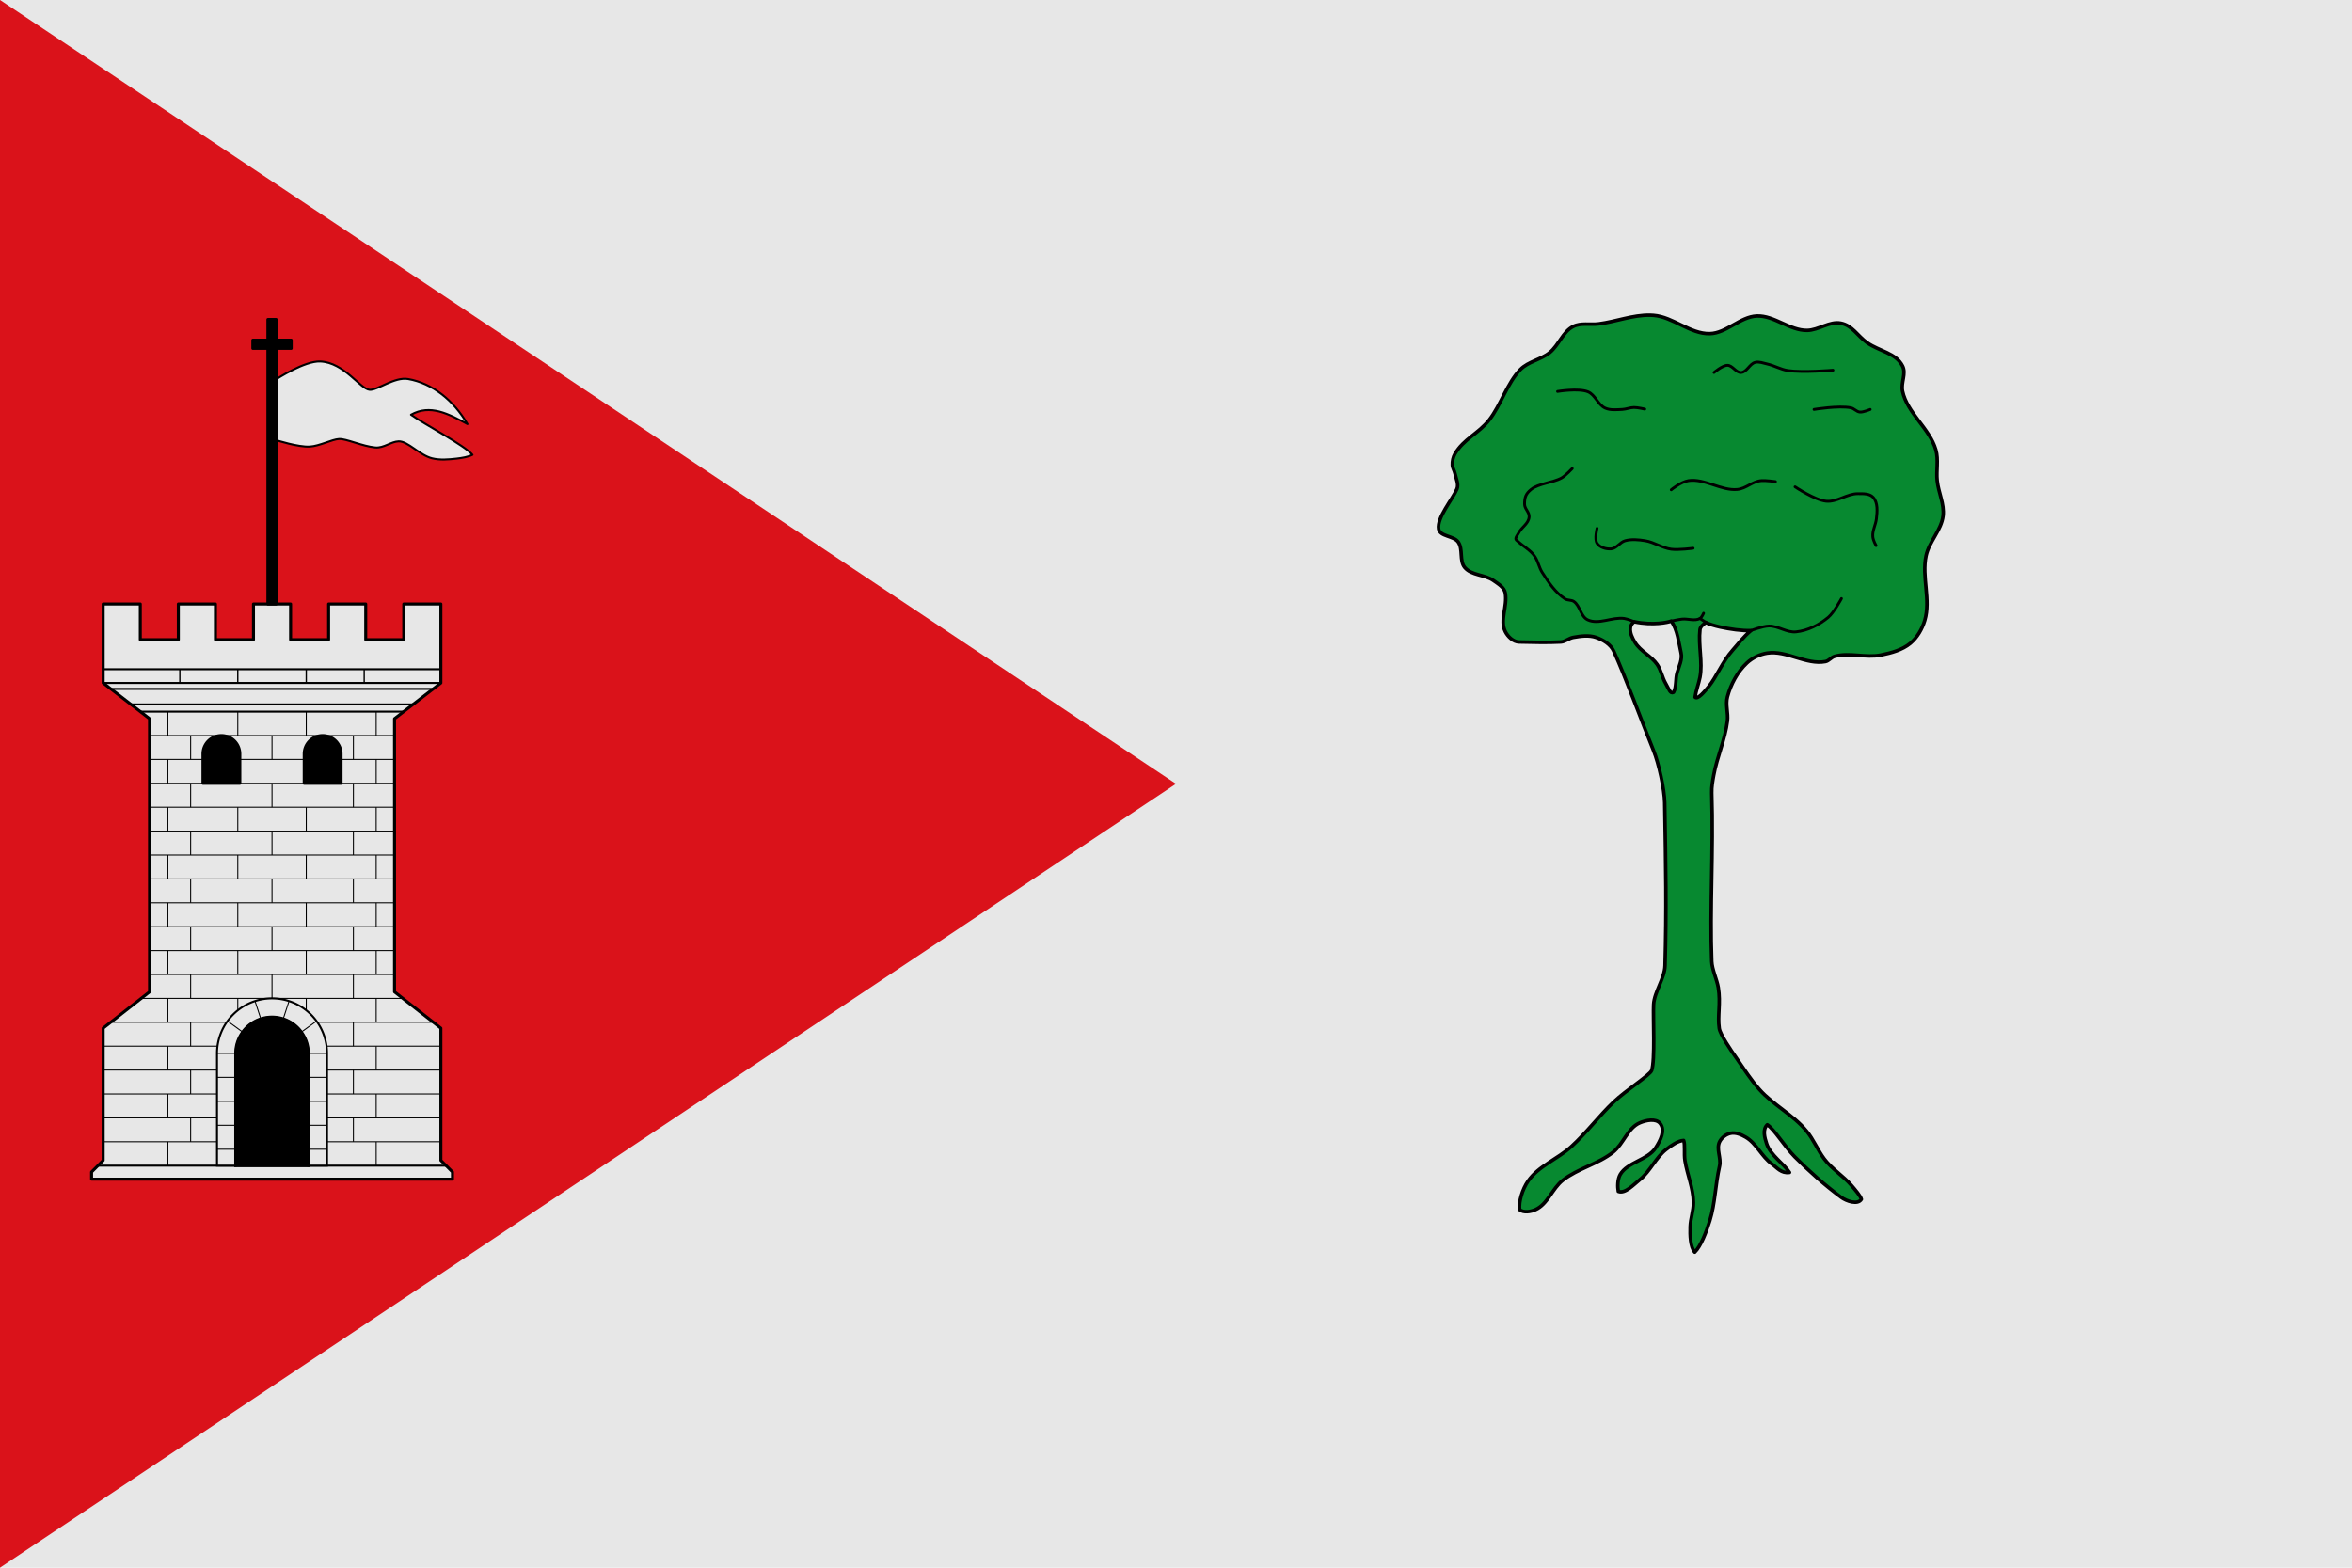 <?xml version="1.0" encoding="UTF-8" standalone="no"?>
<!-- Generator: Adobe Illustrator 14.0.0, SVG Export Plug-In . SVG Version: 6.00 Build 43363)  -->

<svg
   xmlns:dc="http://purl.org/dc/elements/1.1/"
   xmlns:cc="http://creativecommons.org/ns#"
   xmlns:rdf="http://www.w3.org/1999/02/22-rdf-syntax-ns#"
   xmlns:svg="http://www.w3.org/2000/svg"
   xmlns="http://www.w3.org/2000/svg"
   xmlns:sodipodi="http://sodipodi.sourceforge.net/DTD/sodipodi-0.dtd"
   xmlns:inkscape="http://www.inkscape.org/namespaces/inkscape"
   version="1.0"
   id="svg3194"
   inkscape:version="0.92.2 (5c3e80d, 2017-08-06)"
   sodipodi:version="0.32"
   sodipodi:docname="Bandera_de_Pinet.svg"
   inkscape:output_extension="org.inkscape.output.svg.inkscape"
   x="0px"
   y="0px"
   width="800"
   height="533.333"
   viewBox="0 0 750 500"
   enable-background="new -59.069 308.626 750 499.999"
   xml:space="preserve"><defs
     id="defs209" /><sodipodi:namedview
     id="base"
     pagecolor="#ffffff"
     inkscape:zoom="0.60829251"
     inkscape:window-y="0"
     borderopacity="1.0"
     inkscape:window-width="1068"
     inkscape:cy="297.75019"
     bordercolor="#666666"
     inkscape:document-units="px"
     inkscape:window-x="14"
     guidetolerance="10"
     inkscape:current-layer="layer6"
     inkscape:window-height="942"
     inkscape:pageshadow="2"
     inkscape:cx="603.52251"
     gridtolerance="10000"
     objecttolerance="10"
     inkscape:pageopacity="0.0"
     showgrid="false"
     inkscape:window-maximized="0"
     showguides="true"
     inkscape:guide-bbox="true"
     inkscape:snap-smooth-nodes="false"
     inkscape:object-paths="false"
     inkscape:object-nodes="true"
     inkscape:snap-nodes="true"
     inkscape:snap-global="false"
     inkscape:snap-intersection-paths="true"
     inkscape:snap-bbox="true"
     inkscape:snap-bbox-midpoints="true"
     fit-margin-top="0"
     fit-margin-left="0"
     fit-margin-right="0"
     fit-margin-bottom="0" /><g
     id="layer5"
     inkscape:label="Tela"
     inkscape:groupmode="layer"
     transform="translate(59.069,-308.625)"><rect
       x="-59.069"
       y="308.625"
       width="750"
       height="500"
       id="rect10"
       style="fill:#e7e7e7;stroke:#000000;stroke-width:0;stroke-miterlimit:4;stroke-dasharray:none" /><path
       style="fill:#da121a;fill-rule:evenodd;stroke:none;stroke-width:0;stroke-linecap:butt;stroke-linejoin:miter;stroke-miterlimit:4;stroke-dasharray:none;stroke-opacity:1"
       d="m -59.069,308.625 375,250 -375,250 z"
       id="path4263"
       inkscape:connector-curvature="0" /></g><g
     id="layer6"
     inkscape:label="Figures"
     inkscape:groupmode="layer"
     style="display:inline"
     transform="translate(59.069,-308.625)"><g
       style="display:inline"
       id="g2481"
       transform="matrix(0.637,0,0,0.637,-67.359,106.292)"><path
         sodipodi:nodetypes="cssscccsssssscc"
         inkscape:connector-curvature="0"
         id="path1927"
         d="m 151.253,507.557 c 0,0 14.163,-9.285 22.102,-8.935 12.042,0.531 20.071,13.923 24.753,14.208 3.817,0.232 12.46,-6.598 19.188,-5.419 12.254,2.146 22.79,10.691 29.733,22.556 -9.509,-5.116 -18.652,-10.073 -28.269,-4.687 6.691,4.817 26.835,15.326 30.759,20.066 -2.072,1.061 -5.215,1.601 -7.909,1.904 -4.076,0.459 -8.32,0.83 -12.303,-0.146 -6.199,-1.519 -12.075,-8.611 -16.698,-8.495 -3.827,0.096 -7.488,3.468 -11.718,3.076 -6.392,-0.592 -14.677,-4.456 -18.162,-4.248 -3.649,0.218 -9.684,3.51 -14.647,3.808 -5.701,0.343 -16.829,-3.222 -16.829,-3.222 z"
         style="opacity:1;vector-effect:none;fill:#e7e7e7;fill-opacity:1;stroke:#000000;stroke-width:1;stroke-linecap:round;stroke-linejoin:round;stroke-miterlimit:4;stroke-dasharray:none;stroke-dashoffset:0;stroke-opacity:1" /><g
         transform="translate(-687.85)"
         id="g2343"><g
           id="g1919"><path
             transform="translate(13.437,185)"
             inkscape:connector-curvature="0"
             id="path1676"
             d="m 739.074,435.045 v 39.547 l 23.199,17.871 v 136.803 l -23.199,18.162 v 66.217 l -5.801,5.799 v 3.572 h 180.652 v -3.572 l -5.801,-5.799 v -66.217 L 884.926,629.266 V 492.463 L 908.125,474.592 v -39.547 h -18.578 v 17.871 h -19.041 v -17.871 h -18.576 v 17.871 h -19.041 v -17.871 h -18.578 v 17.871 h -19.041 v -17.871 h -18.578 v 17.871 h -19.041 v -17.871 z"
             style="display:inline;opacity:1;vector-effect:none;fill:#e7e7e7;fill-opacity:1;stroke:#000000;stroke-width:1.5;stroke-linecap:round;stroke-linejoin:round;stroke-miterlimit:4;stroke-dasharray:none;stroke-dashoffset:0;stroke-opacity:1" /><g
             style="display:inline;stroke:#000000"
             id="g1361"
             transform="translate(-56.429,76.64)"><g
               style="stroke:#000000"
               id="g1319"><path
                 inkscape:connector-curvature="0"
                 id="path1739"
                 d="M 827.575,597.306 H 959.356"
                 style="opacity:1;vector-effect:none;fill:none;fill-opacity:1;stroke:#000000;stroke-width:1;stroke-linecap:butt;stroke-linejoin:miter;stroke-miterlimit:4;stroke-dasharray:none;stroke-dashoffset:0;stroke-opacity:1" /><path
                 inkscape:connector-curvature="0"
                 id="path1741"
                 d="M 808.94,576.068 H 977.991"
                 style="opacity:1;vector-effect:none;fill:none;fill-opacity:1;stroke:#000000;stroke-width:1;stroke-linecap:butt;stroke-linejoin:miter;stroke-miterlimit:4;stroke-dasharray:none;stroke-dashoffset:0;stroke-opacity:1" /><path
                 style="opacity:1;vector-effect:none;fill:none;fill-opacity:1;stroke:#000000;stroke-width:1;stroke-linecap:butt;stroke-linejoin:miter;stroke-miterlimit:4;stroke-dasharray:none;stroke-dashoffset:0;stroke-opacity:1"
                 d="M 808.94,582.952 H 977.991"
                 id="path1743"
                 inkscape:connector-curvature="0" /><path
                 sodipodi:nodetypes="cc"
                 inkscape:connector-curvature="0"
                 id="path1745"
                 d="M 812.802,585.926 H 974.13"
                 style="opacity:1;vector-effect:none;fill:none;fill-opacity:1;stroke:#000000;stroke-width:1;stroke-linecap:butt;stroke-linejoin:miter;stroke-miterlimit:4;stroke-dasharray:none;stroke-dashoffset:0;stroke-opacity:1" /><path
                 sodipodi:nodetypes="cc"
                 style="opacity:1;vector-effect:none;fill:none;fill-opacity:1;stroke:#000000;stroke-width:1;stroke-linecap:butt;stroke-linejoin:miter;stroke-miterlimit:4;stroke-dasharray:none;stroke-dashoffset:0;stroke-opacity:1"
                 d="M 822.879,593.689 H 964.052"
                 id="path1747"
                 inkscape:connector-curvature="0" /></g><g
               id="g1348"
               transform="matrix(1,0,0,0.559,0,256.92)"
               style="stroke:#000000;stroke-width:1.337"><path
                 inkscape:connector-curvature="0"
                 id="path1327"
                 d="M 939.609,582.952 V 570.987"
                 style="opacity:1;vector-effect:none;fill:none;fill-opacity:1;stroke:#000000;stroke-width:0.669;stroke-linecap:butt;stroke-linejoin:miter;stroke-miterlimit:4;stroke-dasharray:none;stroke-dashoffset:0;stroke-opacity:1" /><path
                 style="opacity:1;vector-effect:none;fill:none;fill-opacity:1;stroke:#000000;stroke-width:0.669;stroke-linecap:butt;stroke-linejoin:miter;stroke-miterlimit:4;stroke-dasharray:none;stroke-dashoffset:0;stroke-opacity:1"
                 d="M 847.323,582.952 V 570.987"
                 id="path1329"
                 inkscape:connector-curvature="0" /><path
                 style="opacity:1;vector-effect:none;fill:none;fill-opacity:1;stroke:#000000;stroke-width:0.669;stroke-linecap:butt;stroke-linejoin:miter;stroke-miterlimit:4;stroke-dasharray:none;stroke-dashoffset:0;stroke-opacity:1"
                 d="M 910.603,582.952 V 570.987"
                 id="path1331"
                 inkscape:connector-curvature="0" /><path
                 inkscape:connector-curvature="0"
                 id="path1333"
                 d="M 876.329,582.952 V 570.987"
                 style="opacity:1;vector-effect:none;fill:none;fill-opacity:1;stroke:#000000;stroke-width:0.669;stroke-linecap:butt;stroke-linejoin:miter;stroke-miterlimit:4;stroke-dasharray:none;stroke-dashoffset:0;stroke-opacity:1" /></g></g><g
             id="g1458"
             style="display:inline;stroke:#000000"
             transform="translate(-56.429,76.64)"><path
               style="opacity:1;vector-effect:none;fill:none;fill-opacity:1;stroke:#000000;stroke-width:1;stroke-linecap:round;stroke-linejoin:round;stroke-miterlimit:4;stroke-dasharray:none;stroke-dashoffset:0;stroke-opacity:1"
               d="M 806.316,824.628 H 980.615"
               id="path1699"
               inkscape:connector-curvature="0" /><path
               style="opacity:1;vector-effect:none;fill:none;fill-opacity:1;stroke:#000000;stroke-width:0.5;stroke-linecap:butt;stroke-linejoin:miter;stroke-miterlimit:4;stroke-dasharray:none;stroke-dashoffset:0;stroke-opacity:1"
               d="M 808.94,812.663 H 977.991"
               id="path1701"
               inkscape:connector-curvature="0" /><path
               inkscape:connector-curvature="0"
               id="path1703"
               d="M 808.94,800.699 H 977.991"
               style="opacity:1;vector-effect:none;fill:none;fill-opacity:1;stroke:#000000;stroke-width:0.5;stroke-linecap:butt;stroke-linejoin:miter;stroke-miterlimit:4;stroke-dasharray:none;stroke-dashoffset:0;stroke-opacity:1" /><path
               style="opacity:1;vector-effect:none;fill:none;fill-opacity:1;stroke:#000000;stroke-width:0.5;stroke-linecap:butt;stroke-linejoin:miter;stroke-miterlimit:4;stroke-dasharray:none;stroke-dashoffset:0;stroke-opacity:1"
               d="M 808.94,788.735 H 977.991"
               id="path1705"
               inkscape:connector-curvature="0" /><path
               inkscape:connector-curvature="0"
               id="path1707"
               d="M 808.94,776.771 H 977.991"
               style="opacity:1;vector-effect:none;fill:none;fill-opacity:1;stroke:#000000;stroke-width:0.5;stroke-linecap:butt;stroke-linejoin:miter;stroke-miterlimit:4;stroke-dasharray:none;stroke-dashoffset:0;stroke-opacity:1" /><path
               style="opacity:1;vector-effect:none;fill:none;fill-opacity:1;stroke:#000000;stroke-width:0.5;stroke-linecap:butt;stroke-linejoin:miter;stroke-miterlimit:4;stroke-dasharray:none;stroke-dashoffset:0;stroke-opacity:1"
               d="M 808.94,764.806 H 977.991"
               id="path1709"
               inkscape:connector-curvature="0" /><path
               inkscape:connector-curvature="0"
               id="path1711"
               d="M 812.703,752.842 H 974.229"
               style="opacity:1;vector-effect:none;fill:none;fill-opacity:1;stroke:#000000;stroke-width:0.5;stroke-linecap:butt;stroke-linejoin:miter;stroke-miterlimit:4;stroke-dasharray:none;stroke-dashoffset:0;stroke-opacity:1"
               sodipodi:nodetypes="cc" /><path
               inkscape:connector-curvature="0"
               id="path1713"
               d="M 827.985,740.878 H 958.946"
               style="opacity:1;vector-effect:none;fill:none;fill-opacity:1;stroke:#000000;stroke-width:0.5;stroke-linecap:butt;stroke-linejoin:miter;stroke-miterlimit:4;stroke-dasharray:none;stroke-dashoffset:0;stroke-opacity:1"
               sodipodi:nodetypes="cc" /><path
               style="opacity:1;vector-effect:none;fill:none;fill-opacity:1;stroke:#000000;stroke-width:0.5;stroke-linecap:butt;stroke-linejoin:miter;stroke-miterlimit:4;stroke-dasharray:none;stroke-dashoffset:0;stroke-opacity:1"
               d="M 832.14,728.913 H 954.792"
               id="path1715"
               inkscape:connector-curvature="0" /><path
               inkscape:connector-curvature="0"
               id="path1717"
               d="M 832.14,716.949 H 954.792"
               style="opacity:1;vector-effect:none;fill:none;fill-opacity:1;stroke:#000000;stroke-width:0.5;stroke-linecap:butt;stroke-linejoin:miter;stroke-miterlimit:4;stroke-dasharray:none;stroke-dashoffset:0;stroke-opacity:1" /><path
               style="opacity:1;vector-effect:none;fill:none;fill-opacity:1;stroke:#000000;stroke-width:0.5;stroke-linecap:butt;stroke-linejoin:miter;stroke-miterlimit:4;stroke-dasharray:none;stroke-dashoffset:0;stroke-opacity:1"
               d="M 832.14,704.985 H 954.792"
               id="path1719"
               inkscape:connector-curvature="0" /><path
               inkscape:connector-curvature="0"
               id="path1721"
               d="M 832.14,693.021 H 954.792"
               style="opacity:1;vector-effect:none;fill:none;fill-opacity:1;stroke:#000000;stroke-width:0.5;stroke-linecap:butt;stroke-linejoin:miter;stroke-miterlimit:4;stroke-dasharray:none;stroke-dashoffset:0;stroke-opacity:1" /><path
               style="opacity:1;vector-effect:none;fill:none;fill-opacity:1;stroke:#000000;stroke-width:0.5;stroke-linecap:butt;stroke-linejoin:miter;stroke-miterlimit:4;stroke-dasharray:none;stroke-dashoffset:0;stroke-opacity:1"
               d="M 832.14,681.056 H 954.792"
               id="path1723"
               inkscape:connector-curvature="0" /><path
               style="opacity:1;vector-effect:none;fill:none;fill-opacity:1;stroke:#000000;stroke-width:0.5;stroke-linecap:butt;stroke-linejoin:miter;stroke-miterlimit:4;stroke-dasharray:none;stroke-dashoffset:0;stroke-opacity:1"
               d="M 832.14,669.092 H 954.792"
               id="path1725"
               inkscape:connector-curvature="0" /><path
               inkscape:connector-curvature="0"
               id="path1727"
               d="M 832.14,657.128 H 954.792"
               style="opacity:1;vector-effect:none;fill:none;fill-opacity:1;stroke:#000000;stroke-width:0.5;stroke-linecap:butt;stroke-linejoin:miter;stroke-miterlimit:4;stroke-dasharray:none;stroke-dashoffset:0;stroke-opacity:1" /><path
               style="opacity:1;vector-effect:none;fill:none;fill-opacity:1;stroke:#000000;stroke-width:0.5;stroke-linecap:butt;stroke-linejoin:miter;stroke-miterlimit:4;stroke-dasharray:none;stroke-dashoffset:0;stroke-opacity:1"
               d="M 832.14,645.164 H 954.792"
               id="path1729"
               inkscape:connector-curvature="0" /><path
               inkscape:connector-curvature="0"
               id="path1731"
               d="M 832.14,633.199 H 954.792"
               style="opacity:1;vector-effect:none;fill:none;fill-opacity:1;stroke:#000000;stroke-width:0.5;stroke-linecap:butt;stroke-linejoin:miter;stroke-miterlimit:4;stroke-dasharray:none;stroke-dashoffset:0;stroke-opacity:1" /><path
               style="opacity:1;vector-effect:none;fill:none;fill-opacity:1;stroke:#000000;stroke-width:0.5;stroke-linecap:butt;stroke-linejoin:miter;stroke-miterlimit:4;stroke-dasharray:none;stroke-dashoffset:0;stroke-opacity:1"
               d="M 832.14,621.235 H 954.792"
               id="path1733"
               inkscape:connector-curvature="0" /><path
               inkscape:connector-curvature="0"
               id="path1735"
               d="M 832.14,609.271 H 954.792"
               style="opacity:1;vector-effect:none;fill:none;fill-opacity:1;stroke:#000000;stroke-width:0.5;stroke-linecap:butt;stroke-linejoin:miter;stroke-miterlimit:4;stroke-dasharray:none;stroke-dashoffset:0;stroke-opacity:1" /><g
               style="stroke:#000000"
               id="g1161"><path
                 style="opacity:1;vector-effect:none;fill:none;fill-opacity:1;stroke:#000000;stroke-width:0.5;stroke-linecap:butt;stroke-linejoin:miter;stroke-miterlimit:4;stroke-dasharray:none;stroke-dashoffset:0;stroke-opacity:1"
                 d="M 893.466,716.949 V 704.985"
                 id="path1116"
                 inkscape:connector-curvature="0" /><path
                 inkscape:connector-curvature="0"
                 id="path1114"
                 d="M 934.202,716.949 V 704.985"
                 style="opacity:1;vector-effect:none;fill:none;fill-opacity:1;stroke:#000000;stroke-width:0.5;stroke-linecap:butt;stroke-linejoin:miter;stroke-miterlimit:4;stroke-dasharray:none;stroke-dashoffset:0;stroke-opacity:1" /><path
                 inkscape:connector-curvature="0"
                 id="path1118"
                 d="M 852.73,716.949 V 704.985"
                 style="opacity:1;vector-effect:none;fill:none;fill-opacity:1;stroke:#000000;stroke-width:0.5;stroke-linecap:butt;stroke-linejoin:miter;stroke-miterlimit:4;stroke-dasharray:none;stroke-dashoffset:0;stroke-opacity:1" /><path
                 style="opacity:1;vector-effect:none;fill:none;fill-opacity:1;stroke:#000000;stroke-width:0.5;stroke-linecap:butt;stroke-linejoin:miter;stroke-miterlimit:4;stroke-dasharray:none;stroke-dashoffset:0;stroke-opacity:1"
                 d="M 945.609,704.985 V 693.021"
                 id="path1126"
                 inkscape:connector-curvature="0" /><path
                 inkscape:connector-curvature="0"
                 id="path1128"
                 d="M 841.323,704.985 V 693.021"
                 style="opacity:1;vector-effect:none;fill:none;fill-opacity:1;stroke:#000000;stroke-width:0.5;stroke-linecap:butt;stroke-linejoin:miter;stroke-miterlimit:4;stroke-dasharray:none;stroke-dashoffset:0;stroke-opacity:1" /><path
                 inkscape:connector-curvature="0"
                 id="path1136"
                 d="M 910.603,704.985 V 693.021"
                 style="opacity:1;vector-effect:none;fill:none;fill-opacity:1;stroke:#000000;stroke-width:0.5;stroke-linecap:butt;stroke-linejoin:miter;stroke-miterlimit:4;stroke-dasharray:none;stroke-dashoffset:0;stroke-opacity:1" /><path
                 style="opacity:1;vector-effect:none;fill:none;fill-opacity:1;stroke:#000000;stroke-width:0.5;stroke-linecap:butt;stroke-linejoin:miter;stroke-miterlimit:4;stroke-dasharray:none;stroke-dashoffset:0;stroke-opacity:1"
                 d="M 876.329,704.985 V 693.021"
                 id="path1138"
                 inkscape:connector-curvature="0" /></g><g
               style="stroke:#000000"
               id="g1177"
               transform="translate(-1.0289536e-6,23.929)"><path
                 inkscape:connector-curvature="0"
                 id="path1163"
                 d="M 893.466,716.949 V 704.985"
                 style="opacity:1;vector-effect:none;fill:none;fill-opacity:1;stroke:#000000;stroke-width:0.5;stroke-linecap:butt;stroke-linejoin:miter;stroke-miterlimit:4;stroke-dasharray:none;stroke-dashoffset:0;stroke-opacity:1" /><path
                 style="opacity:1;vector-effect:none;fill:none;fill-opacity:1;stroke:#000000;stroke-width:0.5;stroke-linecap:butt;stroke-linejoin:miter;stroke-miterlimit:4;stroke-dasharray:none;stroke-dashoffset:0;stroke-opacity:1"
                 d="M 934.202,716.949 V 704.985"
                 id="path1165"
                 inkscape:connector-curvature="0" /><path
                 style="opacity:1;vector-effect:none;fill:none;fill-opacity:1;stroke:#000000;stroke-width:0.5;stroke-linecap:butt;stroke-linejoin:miter;stroke-miterlimit:4;stroke-dasharray:none;stroke-dashoffset:0;stroke-opacity:1"
                 d="M 852.73,716.949 V 704.985"
                 id="path1167"
                 inkscape:connector-curvature="0" /><path
                 inkscape:connector-curvature="0"
                 id="path1169"
                 d="M 945.609,704.985 V 693.021"
                 style="opacity:1;vector-effect:none;fill:none;fill-opacity:1;stroke:#000000;stroke-width:0.5;stroke-linecap:butt;stroke-linejoin:miter;stroke-miterlimit:4;stroke-dasharray:none;stroke-dashoffset:0;stroke-opacity:1" /><path
                 style="opacity:1;vector-effect:none;fill:none;fill-opacity:1;stroke:#000000;stroke-width:0.5;stroke-linecap:butt;stroke-linejoin:miter;stroke-miterlimit:4;stroke-dasharray:none;stroke-dashoffset:0;stroke-opacity:1"
                 d="M 841.323,704.985 V 693.021"
                 id="path1171"
                 inkscape:connector-curvature="0" /><path
                 style="opacity:1;vector-effect:none;fill:none;fill-opacity:1;stroke:#000000;stroke-width:0.5;stroke-linecap:butt;stroke-linejoin:miter;stroke-miterlimit:4;stroke-dasharray:none;stroke-dashoffset:0;stroke-opacity:1"
                 d="M 910.603,704.985 V 693.021"
                 id="path1173"
                 inkscape:connector-curvature="0" /><path
                 inkscape:connector-curvature="0"
                 id="path1175"
                 d="M 876.329,704.985 V 693.021"
                 style="opacity:1;vector-effect:none;fill:none;fill-opacity:1;stroke:#000000;stroke-width:0.5;stroke-linecap:butt;stroke-linejoin:miter;stroke-miterlimit:4;stroke-dasharray:none;stroke-dashoffset:0;stroke-opacity:1" /></g><g
               style="stroke:#000000"
               transform="translate(-1.0289535e-6,47.857)"
               id="g1193"><path
                 style="opacity:1;vector-effect:none;fill:none;fill-opacity:1;stroke:#000000;stroke-width:0.5;stroke-linecap:butt;stroke-linejoin:miter;stroke-miterlimit:4;stroke-dasharray:none;stroke-dashoffset:0;stroke-opacity:1"
                 d="M 893.466,716.949 V 704.985"
                 id="path1179"
                 inkscape:connector-curvature="0" /><path
                 inkscape:connector-curvature="0"
                 id="path1181"
                 d="M 934.202,716.949 V 704.985"
                 style="opacity:1;vector-effect:none;fill:none;fill-opacity:1;stroke:#000000;stroke-width:0.5;stroke-linecap:butt;stroke-linejoin:miter;stroke-miterlimit:4;stroke-dasharray:none;stroke-dashoffset:0;stroke-opacity:1" /><path
                 inkscape:connector-curvature="0"
                 id="path1183"
                 d="M 852.73,716.949 V 704.985"
                 style="opacity:1;vector-effect:none;fill:none;fill-opacity:1;stroke:#000000;stroke-width:0.5;stroke-linecap:butt;stroke-linejoin:miter;stroke-miterlimit:4;stroke-dasharray:none;stroke-dashoffset:0;stroke-opacity:1" /><path
                 style="opacity:1;vector-effect:none;fill:none;fill-opacity:1;stroke:#000000;stroke-width:0.5;stroke-linecap:butt;stroke-linejoin:miter;stroke-miterlimit:4;stroke-dasharray:none;stroke-dashoffset:0;stroke-opacity:1"
                 d="M 945.609,704.985 V 693.021"
                 id="path1185"
                 inkscape:connector-curvature="0" /><path
                 inkscape:connector-curvature="0"
                 id="path1187"
                 d="M 841.323,704.985 V 693.021"
                 style="opacity:1;vector-effect:none;fill:none;fill-opacity:1;stroke:#000000;stroke-width:0.5;stroke-linecap:butt;stroke-linejoin:miter;stroke-miterlimit:4;stroke-dasharray:none;stroke-dashoffset:0;stroke-opacity:1" /><path
                 inkscape:connector-curvature="0"
                 id="path1189"
                 d="M 910.603,704.985 V 693.021"
                 style="opacity:1;vector-effect:none;fill:none;fill-opacity:1;stroke:#000000;stroke-width:0.5;stroke-linecap:butt;stroke-linejoin:miter;stroke-miterlimit:4;stroke-dasharray:none;stroke-dashoffset:0;stroke-opacity:1" /><path
                 style="opacity:1;vector-effect:none;fill:none;fill-opacity:1;stroke:#000000;stroke-width:0.5;stroke-linecap:butt;stroke-linejoin:miter;stroke-miterlimit:4;stroke-dasharray:none;stroke-dashoffset:0;stroke-opacity:1"
                 d="M 876.329,704.985 V 693.021"
                 id="path1191"
                 inkscape:connector-curvature="0" /></g><g
               style="stroke:#000000"
               id="g1209"
               transform="translate(-1.0289535e-6,71.786)"><path
                 inkscape:connector-curvature="0"
                 id="path1195"
                 d="M 893.466,716.949 V 704.985"
                 style="opacity:1;vector-effect:none;fill:none;fill-opacity:1;stroke:#000000;stroke-width:0.5;stroke-linecap:butt;stroke-linejoin:miter;stroke-miterlimit:4;stroke-dasharray:none;stroke-dashoffset:0;stroke-opacity:1" /><path
                 style="opacity:1;vector-effect:none;fill:none;fill-opacity:1;stroke:#000000;stroke-width:0.5;stroke-linecap:butt;stroke-linejoin:miter;stroke-miterlimit:4;stroke-dasharray:none;stroke-dashoffset:0;stroke-opacity:1"
                 d="M 934.202,716.949 V 704.985"
                 id="path1197"
                 inkscape:connector-curvature="0" /><path
                 style="opacity:1;vector-effect:none;fill:none;fill-opacity:1;stroke:#000000;stroke-width:0.5;stroke-linecap:butt;stroke-linejoin:miter;stroke-miterlimit:4;stroke-dasharray:none;stroke-dashoffset:0;stroke-opacity:1"
                 d="M 852.73,716.949 V 704.985"
                 id="path1199"
                 inkscape:connector-curvature="0" /><path
                 inkscape:connector-curvature="0"
                 id="path1201"
                 d="M 945.609,704.985 V 693.021"
                 style="opacity:1;vector-effect:none;fill:none;fill-opacity:1;stroke:#000000;stroke-width:0.5;stroke-linecap:butt;stroke-linejoin:miter;stroke-miterlimit:4;stroke-dasharray:none;stroke-dashoffset:0;stroke-opacity:1" /><path
                 style="opacity:1;vector-effect:none;fill:none;fill-opacity:1;stroke:#000000;stroke-width:0.5;stroke-linecap:butt;stroke-linejoin:miter;stroke-miterlimit:4;stroke-dasharray:none;stroke-dashoffset:0;stroke-opacity:1"
                 d="M 841.323,704.985 V 693.021"
                 id="path1203"
                 inkscape:connector-curvature="0" /><path
                 style="opacity:1;vector-effect:none;fill:none;fill-opacity:1;stroke:#000000;stroke-width:0.5;stroke-linecap:butt;stroke-linejoin:miter;stroke-miterlimit:4;stroke-dasharray:none;stroke-dashoffset:0;stroke-opacity:1"
                 d="M 910.603,704.985 V 693.021"
                 id="path1205"
                 inkscape:connector-curvature="0" /><path
                 inkscape:connector-curvature="0"
                 id="path1207"
                 d="M 876.329,704.985 V 693.021"
                 style="opacity:1;vector-effect:none;fill:none;fill-opacity:1;stroke:#000000;stroke-width:0.5;stroke-linecap:butt;stroke-linejoin:miter;stroke-miterlimit:4;stroke-dasharray:none;stroke-dashoffset:0;stroke-opacity:1" /></g><g
               style="stroke:#000000"
               transform="translate(-1.0289535e-6,95.714)"
               id="g1225"><path
                 style="opacity:1;vector-effect:none;fill:none;fill-opacity:1;stroke:#000000;stroke-width:0.5;stroke-linecap:butt;stroke-linejoin:miter;stroke-miterlimit:4;stroke-dasharray:none;stroke-dashoffset:0;stroke-opacity:1"
                 d="M 893.466,716.949 V 704.985"
                 id="path1211"
                 inkscape:connector-curvature="0" /><path
                 inkscape:connector-curvature="0"
                 id="path1213"
                 d="M 934.202,716.949 V 704.985"
                 style="opacity:1;vector-effect:none;fill:none;fill-opacity:1;stroke:#000000;stroke-width:0.5;stroke-linecap:butt;stroke-linejoin:miter;stroke-miterlimit:4;stroke-dasharray:none;stroke-dashoffset:0;stroke-opacity:1" /><path
                 inkscape:connector-curvature="0"
                 id="path1215"
                 d="M 852.73,716.949 V 704.985"
                 style="opacity:1;vector-effect:none;fill:none;fill-opacity:1;stroke:#000000;stroke-width:0.5;stroke-linecap:butt;stroke-linejoin:miter;stroke-miterlimit:4;stroke-dasharray:none;stroke-dashoffset:0;stroke-opacity:1" /><path
                 style="opacity:1;vector-effect:none;fill:none;fill-opacity:1;stroke:#000000;stroke-width:0.5;stroke-linecap:butt;stroke-linejoin:miter;stroke-miterlimit:4;stroke-dasharray:none;stroke-dashoffset:0;stroke-opacity:1"
                 d="M 945.609,704.985 V 693.021"
                 id="path1217"
                 inkscape:connector-curvature="0" /><path
                 inkscape:connector-curvature="0"
                 id="path1219"
                 d="M 841.323,704.985 V 693.021"
                 style="opacity:1;vector-effect:none;fill:none;fill-opacity:1;stroke:#000000;stroke-width:0.5;stroke-linecap:butt;stroke-linejoin:miter;stroke-miterlimit:4;stroke-dasharray:none;stroke-dashoffset:0;stroke-opacity:1" /><path
                 inkscape:connector-curvature="0"
                 id="path1221"
                 d="M 910.603,704.985 V 693.021"
                 style="opacity:1;vector-effect:none;fill:none;fill-opacity:1;stroke:#000000;stroke-width:0.5;stroke-linecap:butt;stroke-linejoin:miter;stroke-miterlimit:4;stroke-dasharray:none;stroke-dashoffset:0;stroke-opacity:1" /><path
                 style="opacity:1;vector-effect:none;fill:none;fill-opacity:1;stroke:#000000;stroke-width:0.5;stroke-linecap:butt;stroke-linejoin:miter;stroke-miterlimit:4;stroke-dasharray:none;stroke-dashoffset:0;stroke-opacity:1"
                 d="M 876.329,704.985 V 693.021"
                 id="path1223"
                 inkscape:connector-curvature="0" /></g><path
               style="opacity:1;vector-effect:none;fill:none;fill-opacity:1;stroke:#000000;stroke-width:0.5;stroke-linecap:butt;stroke-linejoin:miter;stroke-miterlimit:4;stroke-dasharray:none;stroke-dashoffset:0;stroke-opacity:1"
               d="M 945.609,824.628 V 812.663"
               id="path1233"
               inkscape:connector-curvature="0" /><path
               inkscape:connector-curvature="0"
               id="path1235"
               d="M 841.323,824.628 V 812.663"
               style="opacity:1;vector-effect:none;fill:none;fill-opacity:1;stroke:#000000;stroke-width:0.5;stroke-linecap:butt;stroke-linejoin:miter;stroke-miterlimit:4;stroke-dasharray:none;stroke-dashoffset:0;stroke-opacity:1" /><path
               inkscape:connector-curvature="0"
               id="path1237"
               d="M 910.603,824.628 V 812.663"
               style="opacity:1;vector-effect:none;fill:none;fill-opacity:1;stroke:#000000;stroke-width:0.5;stroke-linecap:butt;stroke-linejoin:miter;stroke-miterlimit:4;stroke-dasharray:none;stroke-dashoffset:0;stroke-opacity:1" /><path
               style="opacity:1;vector-effect:none;fill:none;fill-opacity:1;stroke:#000000;stroke-width:0.5;stroke-linecap:butt;stroke-linejoin:miter;stroke-miterlimit:4;stroke-dasharray:none;stroke-dashoffset:0;stroke-opacity:1"
               d="M 876.329,824.628 V 812.663"
               id="path1239"
               inkscape:connector-curvature="0" /><g
               style="stroke:#000000"
               id="g1264"
               transform="translate(-1.0289536e-6,-23.929)"><path
                 inkscape:connector-curvature="0"
                 id="path1250"
                 d="M 893.466,716.949 V 704.985"
                 style="opacity:1;vector-effect:none;fill:none;fill-opacity:1;stroke:#000000;stroke-width:0.5;stroke-linecap:butt;stroke-linejoin:miter;stroke-miterlimit:4;stroke-dasharray:none;stroke-dashoffset:0;stroke-opacity:1" /><path
                 style="opacity:1;vector-effect:none;fill:none;fill-opacity:1;stroke:#000000;stroke-width:0.5;stroke-linecap:butt;stroke-linejoin:miter;stroke-miterlimit:4;stroke-dasharray:none;stroke-dashoffset:0;stroke-opacity:1"
                 d="M 934.202,716.949 V 704.985"
                 id="path1252"
                 inkscape:connector-curvature="0" /><path
                 style="opacity:1;vector-effect:none;fill:none;fill-opacity:1;stroke:#000000;stroke-width:0.5;stroke-linecap:butt;stroke-linejoin:miter;stroke-miterlimit:4;stroke-dasharray:none;stroke-dashoffset:0;stroke-opacity:1"
                 d="M 852.73,716.949 V 704.985"
                 id="path1254"
                 inkscape:connector-curvature="0" /><path
                 inkscape:connector-curvature="0"
                 id="path1256"
                 d="M 945.609,704.985 V 693.021"
                 style="opacity:1;vector-effect:none;fill:none;fill-opacity:1;stroke:#000000;stroke-width:0.5;stroke-linecap:butt;stroke-linejoin:miter;stroke-miterlimit:4;stroke-dasharray:none;stroke-dashoffset:0;stroke-opacity:1" /><path
                 style="opacity:1;vector-effect:none;fill:none;fill-opacity:1;stroke:#000000;stroke-width:0.5;stroke-linecap:butt;stroke-linejoin:miter;stroke-miterlimit:4;stroke-dasharray:none;stroke-dashoffset:0;stroke-opacity:1"
                 d="M 841.323,704.985 V 693.021"
                 id="path1258"
                 inkscape:connector-curvature="0" /><path
                 style="opacity:1;vector-effect:none;fill:none;fill-opacity:1;stroke:#000000;stroke-width:0.5;stroke-linecap:butt;stroke-linejoin:miter;stroke-miterlimit:4;stroke-dasharray:none;stroke-dashoffset:0;stroke-opacity:1"
                 d="M 910.603,704.985 V 693.021"
                 id="path1260"
                 inkscape:connector-curvature="0" /><path
                 inkscape:connector-curvature="0"
                 id="path1262"
                 d="M 876.329,704.985 V 693.021"
                 style="opacity:1;vector-effect:none;fill:none;fill-opacity:1;stroke:#000000;stroke-width:0.5;stroke-linecap:butt;stroke-linejoin:miter;stroke-miterlimit:4;stroke-dasharray:none;stroke-dashoffset:0;stroke-opacity:1" /></g><g
               style="stroke:#000000"
               transform="translate(-1.0289536e-6,-47.857)"
               id="g1280"><path
                 style="opacity:1;vector-effect:none;fill:none;fill-opacity:1;stroke:#000000;stroke-width:0.5;stroke-linecap:butt;stroke-linejoin:miter;stroke-miterlimit:4;stroke-dasharray:none;stroke-dashoffset:0;stroke-opacity:1"
                 d="M 893.466,716.949 V 704.985"
                 id="path1266"
                 inkscape:connector-curvature="0" /><path
                 inkscape:connector-curvature="0"
                 id="path1268"
                 d="M 934.202,716.949 V 704.985"
                 style="opacity:1;vector-effect:none;fill:none;fill-opacity:1;stroke:#000000;stroke-width:0.5;stroke-linecap:butt;stroke-linejoin:miter;stroke-miterlimit:4;stroke-dasharray:none;stroke-dashoffset:0;stroke-opacity:1" /><path
                 inkscape:connector-curvature="0"
                 id="path1270"
                 d="M 852.73,716.949 V 704.985"
                 style="opacity:1;vector-effect:none;fill:none;fill-opacity:1;stroke:#000000;stroke-width:0.5;stroke-linecap:butt;stroke-linejoin:miter;stroke-miterlimit:4;stroke-dasharray:none;stroke-dashoffset:0;stroke-opacity:1" /><path
                 style="opacity:1;vector-effect:none;fill:none;fill-opacity:1;stroke:#000000;stroke-width:0.5;stroke-linecap:butt;stroke-linejoin:miter;stroke-miterlimit:4;stroke-dasharray:none;stroke-dashoffset:0;stroke-opacity:1"
                 d="M 945.609,704.985 V 693.021"
                 id="path1272"
                 inkscape:connector-curvature="0" /><path
                 inkscape:connector-curvature="0"
                 id="path1274"
                 d="M 841.323,704.985 V 693.021"
                 style="opacity:1;vector-effect:none;fill:none;fill-opacity:1;stroke:#000000;stroke-width:0.5;stroke-linecap:butt;stroke-linejoin:miter;stroke-miterlimit:4;stroke-dasharray:none;stroke-dashoffset:0;stroke-opacity:1" /><path
                 inkscape:connector-curvature="0"
                 id="path1276"
                 d="M 910.603,704.985 V 693.021"
                 style="opacity:1;vector-effect:none;fill:none;fill-opacity:1;stroke:#000000;stroke-width:0.5;stroke-linecap:butt;stroke-linejoin:miter;stroke-miterlimit:4;stroke-dasharray:none;stroke-dashoffset:0;stroke-opacity:1" /><path
                 style="opacity:1;vector-effect:none;fill:none;fill-opacity:1;stroke:#000000;stroke-width:0.5;stroke-linecap:butt;stroke-linejoin:miter;stroke-miterlimit:4;stroke-dasharray:none;stroke-dashoffset:0;stroke-opacity:1"
                 d="M 876.329,704.985 V 693.021"
                 id="path1278"
                 inkscape:connector-curvature="0" /></g><g
               style="stroke:#000000"
               id="g1296"
               transform="translate(-1.0289536e-6,-71.786)"><path
                 inkscape:connector-curvature="0"
                 id="path1282"
                 d="M 893.466,716.949 V 704.985"
                 style="opacity:1;vector-effect:none;fill:none;fill-opacity:1;stroke:#000000;stroke-width:0.5;stroke-linecap:butt;stroke-linejoin:miter;stroke-miterlimit:4;stroke-dasharray:none;stroke-dashoffset:0;stroke-opacity:1" /><path
                 style="opacity:1;vector-effect:none;fill:none;fill-opacity:1;stroke:#000000;stroke-width:0.5;stroke-linecap:butt;stroke-linejoin:miter;stroke-miterlimit:4;stroke-dasharray:none;stroke-dashoffset:0;stroke-opacity:1"
                 d="M 934.202,716.949 V 704.985"
                 id="path1284"
                 inkscape:connector-curvature="0" /><path
                 style="opacity:1;vector-effect:none;fill:none;fill-opacity:1;stroke:#000000;stroke-width:0.5;stroke-linecap:butt;stroke-linejoin:miter;stroke-miterlimit:4;stroke-dasharray:none;stroke-dashoffset:0;stroke-opacity:1"
                 d="M 852.73,716.949 V 704.985"
                 id="path1286"
                 inkscape:connector-curvature="0" /><path
                 inkscape:connector-curvature="0"
                 id="path1288"
                 d="M 945.609,704.985 V 693.021"
                 style="opacity:1;vector-effect:none;fill:none;fill-opacity:1;stroke:#000000;stroke-width:0.5;stroke-linecap:butt;stroke-linejoin:miter;stroke-miterlimit:4;stroke-dasharray:none;stroke-dashoffset:0;stroke-opacity:1" /><path
                 style="opacity:1;vector-effect:none;fill:none;fill-opacity:1;stroke:#000000;stroke-width:0.5;stroke-linecap:butt;stroke-linejoin:miter;stroke-miterlimit:4;stroke-dasharray:none;stroke-dashoffset:0;stroke-opacity:1"
                 d="M 841.323,704.985 V 693.021"
                 id="path1290"
                 inkscape:connector-curvature="0" /><path
                 style="opacity:1;vector-effect:none;fill:none;fill-opacity:1;stroke:#000000;stroke-width:0.5;stroke-linecap:butt;stroke-linejoin:miter;stroke-miterlimit:4;stroke-dasharray:none;stroke-dashoffset:0;stroke-opacity:1"
                 d="M 910.603,704.985 V 693.021"
                 id="path1292"
                 inkscape:connector-curvature="0" /><path
                 inkscape:connector-curvature="0"
                 id="path1294"
                 d="M 876.329,704.985 V 693.021"
                 style="opacity:1;vector-effect:none;fill:none;fill-opacity:1;stroke:#000000;stroke-width:0.5;stroke-linecap:butt;stroke-linejoin:miter;stroke-miterlimit:4;stroke-dasharray:none;stroke-dashoffset:0;stroke-opacity:1" /></g><g
               style="stroke:#000000"
               transform="translate(-1.0289536e-6,-95.714)"
               id="g1312"><path
                 style="opacity:1;vector-effect:none;fill:none;fill-opacity:1;stroke:#000000;stroke-width:0.5;stroke-linecap:butt;stroke-linejoin:miter;stroke-miterlimit:4;stroke-dasharray:none;stroke-dashoffset:0;stroke-opacity:1"
                 d="M 893.466,716.949 V 704.985"
                 id="path1298"
                 inkscape:connector-curvature="0" /><path
                 inkscape:connector-curvature="0"
                 id="path1300"
                 d="M 934.202,716.949 V 704.985"
                 style="opacity:1;vector-effect:none;fill:none;fill-opacity:1;stroke:#000000;stroke-width:0.5;stroke-linecap:butt;stroke-linejoin:miter;stroke-miterlimit:4;stroke-dasharray:none;stroke-dashoffset:0;stroke-opacity:1" /><path
                 inkscape:connector-curvature="0"
                 id="path1302"
                 d="M 852.73,716.949 V 704.985"
                 style="opacity:1;vector-effect:none;fill:none;fill-opacity:1;stroke:#000000;stroke-width:0.5;stroke-linecap:butt;stroke-linejoin:miter;stroke-miterlimit:4;stroke-dasharray:none;stroke-dashoffset:0;stroke-opacity:1" /><path
                 style="opacity:1;vector-effect:none;fill:none;fill-opacity:1;stroke:#000000;stroke-width:0.5;stroke-linecap:butt;stroke-linejoin:miter;stroke-miterlimit:4;stroke-dasharray:none;stroke-dashoffset:0;stroke-opacity:1"
                 d="M 945.609,704.985 V 693.021"
                 id="path1304"
                 inkscape:connector-curvature="0" /><path
                 inkscape:connector-curvature="0"
                 id="path1306"
                 d="M 841.323,704.985 V 693.021"
                 style="opacity:1;vector-effect:none;fill:none;fill-opacity:1;stroke:#000000;stroke-width:0.5;stroke-linecap:butt;stroke-linejoin:miter;stroke-miterlimit:4;stroke-dasharray:none;stroke-dashoffset:0;stroke-opacity:1" /><path
                 inkscape:connector-curvature="0"
                 id="path1308"
                 d="M 910.603,704.985 V 693.021"
                 style="opacity:1;vector-effect:none;fill:none;fill-opacity:1;stroke:#000000;stroke-width:0.5;stroke-linecap:butt;stroke-linejoin:miter;stroke-miterlimit:4;stroke-dasharray:none;stroke-dashoffset:0;stroke-opacity:1" /><path
                 style="opacity:1;vector-effect:none;fill:none;fill-opacity:1;stroke:#000000;stroke-width:0.5;stroke-linecap:butt;stroke-linejoin:miter;stroke-miterlimit:4;stroke-dasharray:none;stroke-dashoffset:0;stroke-opacity:1"
                 d="M 876.329,704.985 V 693.021"
                 id="path1310"
                 inkscape:connector-curvature="0" /></g></g><g
             transform="translate(1.172)"
             id="g1578"><path
               inkscape:connector-curvature="0"
               style="opacity:1;vector-effect:none;fill:#000000;fill-opacity:1;fill-rule:evenodd;stroke:#000000;stroke-width:1.5;stroke-linecap:round;stroke-linejoin:round;stroke-miterlimit:4;stroke-dasharray:none;stroke-dashoffset:0;stroke-opacity:1"
               d="m 847.768,500.912 a 9.227,9.227 0 0 0 -9.229,9.227 v 14.701 h 18.455 v -14.701 a 9.227,9.227 0 0 0 -9.227,-9.227 z"
               transform="translate(13.437,185)"
               id="rect1562" /><path
               id="path1574"
               d="m 810.526,685.912 a 9.227,9.227 0 0 0 -9.229,9.227 v 14.701 h 18.455 v -14.701 a 9.227,9.227 0 0 0 -9.227,-9.227 z"
               style="opacity:1;vector-effect:none;fill:#000000;fill-opacity:1;fill-rule:evenodd;stroke:#000000;stroke-width:1.5;stroke-linecap:round;stroke-linejoin:round;stroke-miterlimit:4;stroke-dasharray:none;stroke-dashoffset:0;stroke-opacity:1"
               inkscape:connector-curvature="0" /></g><g
             id="g1676"><path
               inkscape:connector-curvature="0"
               style="opacity:1;vector-effect:none;fill:#e7e7e7;fill-opacity:1;fill-rule:evenodd;stroke:#000000;stroke-width:1;stroke-linecap:butt;stroke-linejoin:miter;stroke-miterlimit:4;stroke-dasharray:none;stroke-dashoffset:0;stroke-opacity:1"
               d="m 823.6,632.518 a 27.536,27.536 0 0 0 -27.537,27.537 v 56.213 h 9.375 v -56.213 a 18.163,18.163 0 0 1 18.162,-18.162 18.163,18.163 0 0 1 18.162,18.162 v 56.213 h 9.375 v -56.213 a 27.536,27.536 0 0 0 -27.537,-27.537 z"
               transform="translate(13.437,185)"
               id="rect1582" /><path
               inkscape:connector-curvature="0"
               style="opacity:1;vector-effect:none;fill:#000000;fill-opacity:1;fill-rule:evenodd;stroke:#000000;stroke-width:1.5;stroke-linecap:butt;stroke-linejoin:miter;stroke-miterlimit:4;stroke-dasharray:none;stroke-dashoffset:0;stroke-opacity:1"
               d="m 823.6,641.893 a 18.163,18.163 0 0 0 -18.162,18.162 v 56.213 h 36.324 v -56.213 a 18.163,18.163 0 0 0 -18.162,-18.162 z"
               transform="translate(13.437,185)"
               id="rect1584" /><g
               id="g1655"
               style="stroke:#000000"><path
                 inkscape:connector-curvature="0"
                 id="path1601"
                 d="m 809.5,845.054 h 9.375"
                 style="opacity:1;vector-effect:none;fill:none;fill-opacity:1;stroke:#000000;stroke-width:0.5;stroke-linecap:butt;stroke-linejoin:miter;stroke-miterlimit:4;stroke-dasharray:none;stroke-dashoffset:0;stroke-opacity:1" /><path
                 style="opacity:1;vector-effect:none;fill:none;fill-opacity:1;stroke:#000000;stroke-width:0.5;stroke-linecap:butt;stroke-linejoin:miter;stroke-miterlimit:4;stroke-dasharray:none;stroke-dashoffset:0;stroke-opacity:1"
                 d="m 855.199,845.054 h 9.375"
                 id="path1603"
                 inkscape:connector-curvature="0" /><path
                 style="opacity:1;vector-effect:none;fill:none;fill-opacity:1;stroke:#000000;stroke-width:0.5;stroke-linecap:butt;stroke-linejoin:miter;stroke-miterlimit:4;stroke-dasharray:none;stroke-dashoffset:0;stroke-opacity:1"
                 d="m 809.5,857.054 h 9.375"
                 id="path1605"
                 inkscape:connector-curvature="0" /><path
                 inkscape:connector-curvature="0"
                 id="path1607"
                 d="m 855.199,857.054 h 9.375"
                 style="opacity:1;vector-effect:none;fill:none;fill-opacity:1;stroke:#000000;stroke-width:0.5;stroke-linecap:butt;stroke-linejoin:miter;stroke-miterlimit:4;stroke-dasharray:none;stroke-dashoffset:0;stroke-opacity:1" /><path
                 inkscape:connector-curvature="0"
                 id="path1609"
                 d="m 809.5,869.054 h 9.375"
                 style="opacity:1;vector-effect:none;fill:none;fill-opacity:1;stroke:#000000;stroke-width:0.5;stroke-linecap:butt;stroke-linejoin:miter;stroke-miterlimit:4;stroke-dasharray:none;stroke-dashoffset:0;stroke-opacity:1" /><path
                 style="opacity:1;vector-effect:none;fill:none;fill-opacity:1;stroke:#000000;stroke-width:0.5;stroke-linecap:butt;stroke-linejoin:miter;stroke-miterlimit:4;stroke-dasharray:none;stroke-dashoffset:0;stroke-opacity:1"
                 d="m 855.199,869.054 h 9.375"
                 id="path1611"
                 inkscape:connector-curvature="0" /><path
                 style="opacity:1;vector-effect:none;fill:none;fill-opacity:1;stroke:#000000;stroke-width:0.5;stroke-linecap:butt;stroke-linejoin:miter;stroke-miterlimit:4;stroke-dasharray:none;stroke-dashoffset:0;stroke-opacity:1"
                 d="m 809.5,881.054 h 9.375"
                 id="path1613"
                 inkscape:connector-curvature="0" /><path
                 inkscape:connector-curvature="0"
                 id="path1615"
                 d="m 855.199,881.054 h 9.375"
                 style="opacity:1;vector-effect:none;fill:none;fill-opacity:1;stroke:#000000;stroke-width:0.5;stroke-linecap:butt;stroke-linejoin:miter;stroke-miterlimit:4;stroke-dasharray:none;stroke-dashoffset:0;stroke-opacity:1" /><path
                 inkscape:connector-curvature="0"
                 id="path1617"
                 d="m 809.5,893.054 h 9.375"
                 style="opacity:1;vector-effect:none;fill:none;fill-opacity:1;stroke:#000000;stroke-width:0.5;stroke-linecap:butt;stroke-linejoin:miter;stroke-miterlimit:4;stroke-dasharray:none;stroke-dashoffset:0;stroke-opacity:1" /><path
                 style="opacity:1;vector-effect:none;fill:none;fill-opacity:1;stroke:#000000;stroke-width:0.5;stroke-linecap:butt;stroke-linejoin:miter;stroke-miterlimit:4;stroke-dasharray:none;stroke-dashoffset:0;stroke-opacity:1"
                 d="m 855.199,893.054 h 9.375"
                 id="path1619"
                 inkscape:connector-curvature="0" /><g
                 inkscape:transform-center-y="-18.432221"
                 inkscape:transform-center-x="-13.945157"
                 id="g1631"
                 style="stroke:#000000"><path
                   style="opacity:1;vector-effect:none;fill:none;fill-opacity:1;stroke:#000000;stroke-width:0.5;stroke-linecap:butt;stroke-linejoin:miter;stroke-miterlimit:4;stroke-dasharray:none;stroke-dashoffset:0;stroke-opacity:1"
                   d="m 851.73,834.379 7.585,-5.511"
                   id="path1625"
                   inkscape:connector-curvature="0" /><path
                   style="opacity:1;vector-effect:none;fill:none;fill-opacity:1;stroke:#000000;stroke-width:0.5;stroke-linecap:butt;stroke-linejoin:miter;stroke-miterlimit:4;stroke-dasharray:none;stroke-dashoffset:0;stroke-opacity:1"
                   d="m 842.649,827.782 2.897,-8.916"
                   id="path1627"
                   inkscape:connector-curvature="0" /></g><g
                 transform="matrix(-1,0,0,1,1674.074,0)"
                 id="g1637"
                 inkscape:transform-center-x="13.945193"
                 inkscape:transform-center-y="-18.432221"
                 style="stroke:#000000"><path
                   inkscape:connector-curvature="0"
                   id="path1633"
                   d="m 851.73,834.379 7.585,-5.511"
                   style="opacity:1;vector-effect:none;fill:none;fill-opacity:1;stroke:#000000;stroke-width:0.5;stroke-linecap:butt;stroke-linejoin:miter;stroke-miterlimit:4;stroke-dasharray:none;stroke-dashoffset:0;stroke-opacity:1" /><path
                   inkscape:connector-curvature="0"
                   id="path1635"
                   d="m 842.649,827.782 2.897,-8.916"
                   style="opacity:1;vector-effect:none;fill:none;fill-opacity:1;stroke:#000000;stroke-width:0.5;stroke-linecap:butt;stroke-linejoin:miter;stroke-miterlimit:4;stroke-dasharray:none;stroke-dashoffset:0;stroke-opacity:1" /></g></g></g></g><path
           style="opacity:1;vector-effect:none;fill:#000000;fill-opacity:1;fill-rule:evenodd;stroke:#000000;stroke-width:1.5;stroke-linecap:round;stroke-linejoin:round;stroke-miterlimit:4;stroke-dasharray:none;stroke-dashoffset:0;stroke-opacity:1"
           d="m 834.972,477.58 v 10.34 h -7.537 v 4.131 h 7.537 v 127.996 h 4.131 v -127.996 h 7.537 v -4.131 h -7.537 v -10.34 z"
           id="rect1921"
           inkscape:connector-curvature="0" /></g></g><g
       style="display:inline"
       id="g2537"
       transform="matrix(0.748,0,0,0.748,-323.577,20.161)"><path
         id="path2483"
         transform="translate(13.437,185)"
         d="m 1043.648,335.035 c -7.357,-0.163 -14.587,2.754 -21.926,3.697 -3.61,0.464 -7.618,-0.536 -10.863,1.113 -4.455,2.263 -6.145,7.997 -10.027,11.143 -3.749,3.038 -9.164,3.79 -12.535,7.242 -5.545,5.678 -8.336,15.204 -13.232,21.449 -4.582,5.844 -10.867,8.078 -14.623,14.484 -0.82,1.399 -1.168,3.114 -1.113,4.734 0.043,1.262 0.848,2.386 1.113,3.621 0.471,2.196 1.714,4.619 0.836,6.686 -1.842,4.335 -8.61,12.154 -7.799,16.992 0.553,3.302 6.419,2.84 8.355,5.57 2.163,3.049 0.384,7.998 2.785,10.863 2.883,3.439 8.602,2.967 12.256,5.572 1.978,1.411 4.593,2.898 5.016,5.291 1.019,5.762 -2.445,11.536 0,16.436 1.095,2.193 3.399,4.402 5.85,4.457 6.134,0.137 12.189,0.299 17.826,0 1.877,-0.1 3.442,-1.621 5.293,-1.951 3.199,-0.571 6.676,-1.055 9.75,0 3.004,1.031 6.197,2.962 7.519,5.85 4.752,10.372 12.613,31.706 16.992,42.48 2.147,5.281 4.638,16.445 4.734,22.145 0.467,27.827 0.81,45.18 0.141,69.498 -0.149,5.406 -4.595,11.174 -4.875,16.574 -0.279,5.376 0.723,23.864 -0.836,28.133 -0.683,1.872 -11.038,8.505 -16.156,13.371 -6.433,6.115 -11.546,13.101 -18.105,19.08 -5.737,5.229 -13.948,8.254 -18.385,14.623 -2.435,3.495 -4.082,8.845 -3.621,12.258 1.752,1.367 4.642,0.888 6.686,0 5.242,-2.278 7.2,-9.01 11.699,-12.535 6.446,-5.05 15.034,-6.89 21.449,-11.979 4.428,-3.513 6.213,-10.335 11.42,-12.535 2.653,-1.121 6.845,-1.977 8.635,0.279 2.354,2.967 0.104,7.263 -1.949,10.445 -3.283,5.088 -11.972,6.062 -15.043,11.281 -1.232,2.094 -1.178,5.466 -0.834,7.242 2.894,1.115 6.471,-2.827 9.191,-5.014 4.411,-3.547 6.695,-9.312 11.143,-12.812 2.219,-1.746 5.061,-3.757 7.519,-3.9 0.701,1.697 0.093,5.788 0.559,8.635 0.992,6.068 3.556,11.68 3.621,17.828 0.037,3.535 -1.287,6.773 -1.395,10.307 -0.112,3.677 -0.023,8.559 1.951,10.863 2.53,-2.401 4.95,-8.649 6.406,-13.371 2.307,-7.479 2.28,-14.907 4.178,-23.398 0.749,-3.353 -1.522,-7.227 0,-10.307 0.88,-1.781 2.788,-3.229 4.736,-3.621 2.164,-0.436 4.498,0.563 6.406,1.672 4.598,2.672 6.824,8.316 11.143,11.42 2.259,1.624 3.973,4.124 7.519,3.621 -2.453,-3.801 -8.112,-7.299 -9.748,-12.256 -0.844,-2.559 -1.847,-6.073 0.277,-8.078 2.869,1.779 7.482,9.392 11.699,13.648 6.16,6.217 12.855,12.134 19.777,17.271 2.322,1.723 7.189,3.34 8.635,0.836 -0.334,-1.379 -2.618,-4.031 -4.178,-5.85 -3.548,-4.137 -8.448,-7.048 -11.699,-11.422 -2.874,-3.866 -4.461,-8.118 -7.521,-11.838 -5.666,-6.887 -14.12,-11.031 -20.055,-17.688 -3.72,-4.172 -6.395,-8.518 -9.609,-13.092 -2.51,-3.571 -7.119,-10.293 -7.521,-12.953 -0.819,-5.413 0.696,-10.724 -0.418,-17.41 -0.565,-3.389 -2.649,-7.708 -2.785,-11.141 -0.879,-22.1 0.778,-46.897 0,-71.867 -0.079,-2.521 0.386,-5.038 0.836,-7.52 1.417,-7.822 4.867,-15.233 5.85,-23.121 0.425,-3.409 -0.889,-6.986 0,-10.305 1.442,-5.384 4.273,-10.691 8.355,-14.486 2.342,-2.177 5.474,-3.691 8.635,-4.178 8.254,-1.271 16.585,5.174 24.791,3.621 1.471,-0.278 2.459,-1.824 3.9,-2.229 6.35,-1.782 13.319,0.782 19.777,-0.557 4.407,-0.913 9.079,-2.132 12.535,-5.014 2.948,-2.458 5.027,-6.073 6.127,-9.75 2.635,-8.808 -1.374,-18.587 0.557,-27.576 1.293,-6.02 6.514,-10.879 7.244,-16.992 0.603,-5.047 -1.981,-9.985 -2.508,-15.041 -0.453,-4.344 0.646,-8.893 -0.557,-13.092 -2.646,-9.233 -12.224,-15.672 -14.207,-25.07 -0.771,-3.652 1.692,-7.396 0,-10.723 -2.83,-5.564 -9.933,-6.3 -15.041,-9.889 -4.154,-2.918 -6.299,-7.386 -11.281,-8.357 -4.784,-0.933 -9.472,2.988 -14.346,3.064 -7.435,0.117 -14.02,-6.428 -21.449,-6.129 -7.134,0.287 -12.917,7.364 -20.055,7.521 -8.396,0.185 -15.585,-7.123 -23.955,-7.799 -0.492,-0.04 -0.982,-0.065 -1.473,-0.076 z m 8.994,130.438 c 2.687,3.669 3.224,9.366 4.178,13.51 0.647,2.813 -0.833,5.734 -1.672,8.496 -0.771,2.54 -0.243,6.154 -1.531,8.355 -1.438,0.805 -1.906,-1.297 -3.344,-3.76 -1.488,-2.548 -1.947,-5.648 -3.621,-8.078 -2.533,-3.676 -7.162,-5.649 -9.471,-9.471 -1.131,-1.873 -2.261,-4.102 -1.949,-6.268 0.143,-0.994 0.791,-2.024 1.672,-2.506 8.008,1.689 14.389,0.228 15.738,-0.279 z m 14.762,0.557 c 1.04,0.663 3.939,1.501 5.99,1.949 4.338,0.947 9.331,1.684 13.23,1.533 -3.421,2.88 -5.259,5.515 -7.799,8.355 -4.268,4.772 -6.904,11.434 -10.168,15.461 -1.752,2.161 -4.699,5.707 -5.85,4.596 0.367,-2.708 1.587,-5.872 2.09,-8.496 1.217,-6.349 -0.753,-13.611 0,-20.334 0.147,-1.311 1.657,-2.415 2.506,-3.064 z"
         style="opacity:1;vector-effect:none;fill:#078930;fill-opacity:1;stroke:#000000;stroke-width:1.5;stroke-linecap:round;stroke-linejoin:round;stroke-miterlimit:4;stroke-dasharray:none;stroke-dashoffset:0;stroke-opacity:1"
         inkscape:connector-curvature="0" /><g
         style="stroke:#000000;stroke-width:1.2;stroke-miterlimit:4;stroke-dasharray:none"
         id="g2523"><path
           style="opacity:1;vector-effect:none;fill:none;fill-opacity:1;stroke:#000000;stroke-width:1.2;stroke-linecap:round;stroke-linejoin:round;stroke-miterlimit:4;stroke-dasharray:none;stroke-dashoffset:0;stroke-opacity:1"
           d="m 1100.062,654.512 c 0,0 5.026,-1.903 7.66,-1.95 3.942,-0.07 7.638,2.917 11.56,2.507 4.96,-0.519 9.799,-2.958 13.649,-6.128 2.546,-2.096 5.71,-8.078 5.71,-8.078"
           id="path2493"
           inkscape:connector-curvature="0"
           sodipodi:nodetypes="csssc" /><path
           style="opacity:1;vector-effect:none;fill:none;fill-opacity:1;stroke:#000000;stroke-width:1.2;stroke-linecap:round;stroke-linejoin:round;stroke-miterlimit:4;stroke-dasharray:none;stroke-dashoffset:0;stroke-opacity:1"
           d="m 1066.08,650.473 c 0,0 3.047,-0.668 4.595,-0.836 2.54,-0.276 5.421,0.952 7.66,-0.279 0.79,-0.434 1.532,-2.228 1.532,-2.228"
           id="path2495"
           inkscape:connector-curvature="0"
           sodipodi:nodetypes="cssc" /><path
           style="opacity:1;vector-effect:none;fill:none;fill-opacity:1;stroke:#000000;stroke-width:1.2;stroke-linecap:round;stroke-linejoin:round;stroke-miterlimit:4;stroke-dasharray:none;stroke-dashoffset:0;stroke-opacity:1"
           d="m 1080.842,651.029 -2.506,-1.671"
           id="path2497"
           inkscape:connector-curvature="0"
           sodipodi:nodetypes="cc" /><path
           style="opacity:1;vector-effect:none;fill:none;fill-opacity:1;stroke:#000000;stroke-width:1.2;stroke-linecap:round;stroke-linejoin:round;stroke-miterlimit:4;stroke-dasharray:none;stroke-dashoffset:0;stroke-opacity:1"
           d="m 1050.342,650.752 c 0,0 -2.82,-1.185 -4.318,-1.394 -5.153,-0.717 -10.904,2.8 -15.599,0.557 -2.932,-1.401 -3.182,-5.944 -5.849,-7.799 -1.073,-0.746 -2.662,-0.405 -3.76,-1.114 -4.176,-2.695 -7.062,-7.1 -9.749,-11.281 -1.325,-2.062 -1.713,-4.64 -3.064,-6.685 -1.904,-2.883 -4.571,-3.982 -7.939,-7.103 -0.786,-0.729 0.475,-2.116 0.975,-3.064 1.373,-2.604 4.225,-3.89 4.457,-6.824 0.159,-2.009 -1.944,-3.416 -1.95,-5.432 -0.01,-2.909 0.527,-4.434 2.785,-6.267 3.124,-2.537 9.434,-2.921 12.953,-4.875 1.783,-0.99 4.596,-4.039 4.596,-4.039"
           id="path2499"
           inkscape:connector-curvature="0"
           sodipodi:nodetypes="cssssssssssssc" /><path
           style="opacity:1;vector-effect:none;fill:none;fill-opacity:1;stroke:#000000;stroke-width:1.2;stroke-linecap:round;stroke-linejoin:round;stroke-miterlimit:4;stroke-dasharray:none;stroke-dashoffset:0;stroke-opacity:1"
           d="m 1034.464,610.918 c 0,0 -1.201,4.641 0,6.407 1.207,1.775 3.848,2.529 5.989,2.368 2.303,-0.173 3.759,-2.881 5.989,-3.482 2.734,-0.737 5.699,-0.443 8.496,0 3.857,0.611 7.272,3.097 11.142,3.621 3.085,0.418 9.332,-0.418 9.332,-0.418"
           id="path2501"
           inkscape:connector-curvature="0"
           sodipodi:nodetypes="csssssc" /><path
           style="opacity:1;vector-effect:none;fill:none;fill-opacity:1;stroke:#000000;stroke-width:1.2;stroke-linecap:round;stroke-linejoin:round;stroke-miterlimit:4;stroke-dasharray:none;stroke-dashoffset:0;stroke-opacity:1"
           d="m 1066.079,594.484 c 0,0 4.059,-3.388 7.382,-3.9 6.7,-1.032 14.003,4.403 20.752,3.76 3.907,-0.372 6.393,-3.474 10.306,-3.76 1.992,-0.146 5.989,0.418 5.989,0.418"
           id="path2503"
           inkscape:connector-curvature="0"
           sodipodi:nodetypes="csssc" /><path
           style="opacity:1;vector-effect:none;fill:none;fill-opacity:1;stroke:#000000;stroke-width:1.2;stroke-linecap:round;stroke-linejoin:round;stroke-miterlimit:4;stroke-dasharray:none;stroke-dashoffset:0;stroke-opacity:1"
           d="m 1118.864,593.23 c 0,0 8.395,5.641 13.231,6.128 4.605,0.464 8.882,-3.197 13.51,-3.203 2.241,-0.003 5.026,-0.114 6.546,1.532 2.103,2.277 1.754,6.114 1.393,9.192 -0.303,2.586 -1.797,5.07 -1.532,7.66 0.171,1.665 1.393,3.76 1.393,3.76"
           id="path2505"
           inkscape:connector-curvature="0"
           sodipodi:nodetypes="csssssc" /><path
           style="opacity:1;vector-effect:none;fill:none;fill-opacity:1;stroke:#000000;stroke-width:1.2;stroke-linecap:round;stroke-linejoin:round;stroke-miterlimit:4;stroke-dasharray:none;stroke-dashoffset:0;stroke-opacity:1"
           d="m 1017.611,552.562 c 0,0 8.948,-1.476 12.953,0.139 3.137,1.266 4.288,5.595 7.382,6.964 2.214,0.98 4.823,0.664 7.242,0.557 1.693,-0.075 3.32,-0.823 5.014,-0.836 1.55,-0.011 4.596,0.696 4.596,0.696"
           id="path2507"
           inkscape:connector-curvature="0"
           sodipodi:nodetypes="cssssc" /><path
           style="opacity:1;vector-effect:none;fill:none;fill-opacity:1;stroke:#000000;stroke-width:1.2;stroke-linecap:round;stroke-linejoin:round;stroke-miterlimit:4;stroke-dasharray:none;stroke-dashoffset:0;stroke-opacity:1"
           d="m 1084.324,544.484 c 0,0 3.55,-3.053 5.71,-3.064 2.201,-0.011 3.654,3.22 5.849,3.064 2.455,-0.175 3.602,-3.72 5.989,-4.318 1.681,-0.421 3.462,0.317 5.153,0.696 2.994,0.672 5.74,2.327 8.774,2.785 6.335,0.958 19.22,-0.139 19.22,-0.139"
           id="path2509"
           inkscape:connector-curvature="0"
           sodipodi:nodetypes="csssssc" /><path
           style="opacity:1;vector-effect:none;fill:none;fill-opacity:1;stroke:#000000;stroke-width:1.2;stroke-linecap:round;stroke-linejoin:round;stroke-miterlimit:4;stroke-dasharray:none;stroke-dashoffset:0;stroke-opacity:1"
           d="m 1126.942,560.222 c 0,0 10.594,-1.751 15.738,-0.696 1.363,0.279 2.376,1.669 3.76,1.811 1.523,0.156 4.457,-1.114 4.457,-1.114"
           id="path2511"
           inkscape:connector-curvature="0"
           sodipodi:nodetypes="cssc" /></g></g></g></svg>